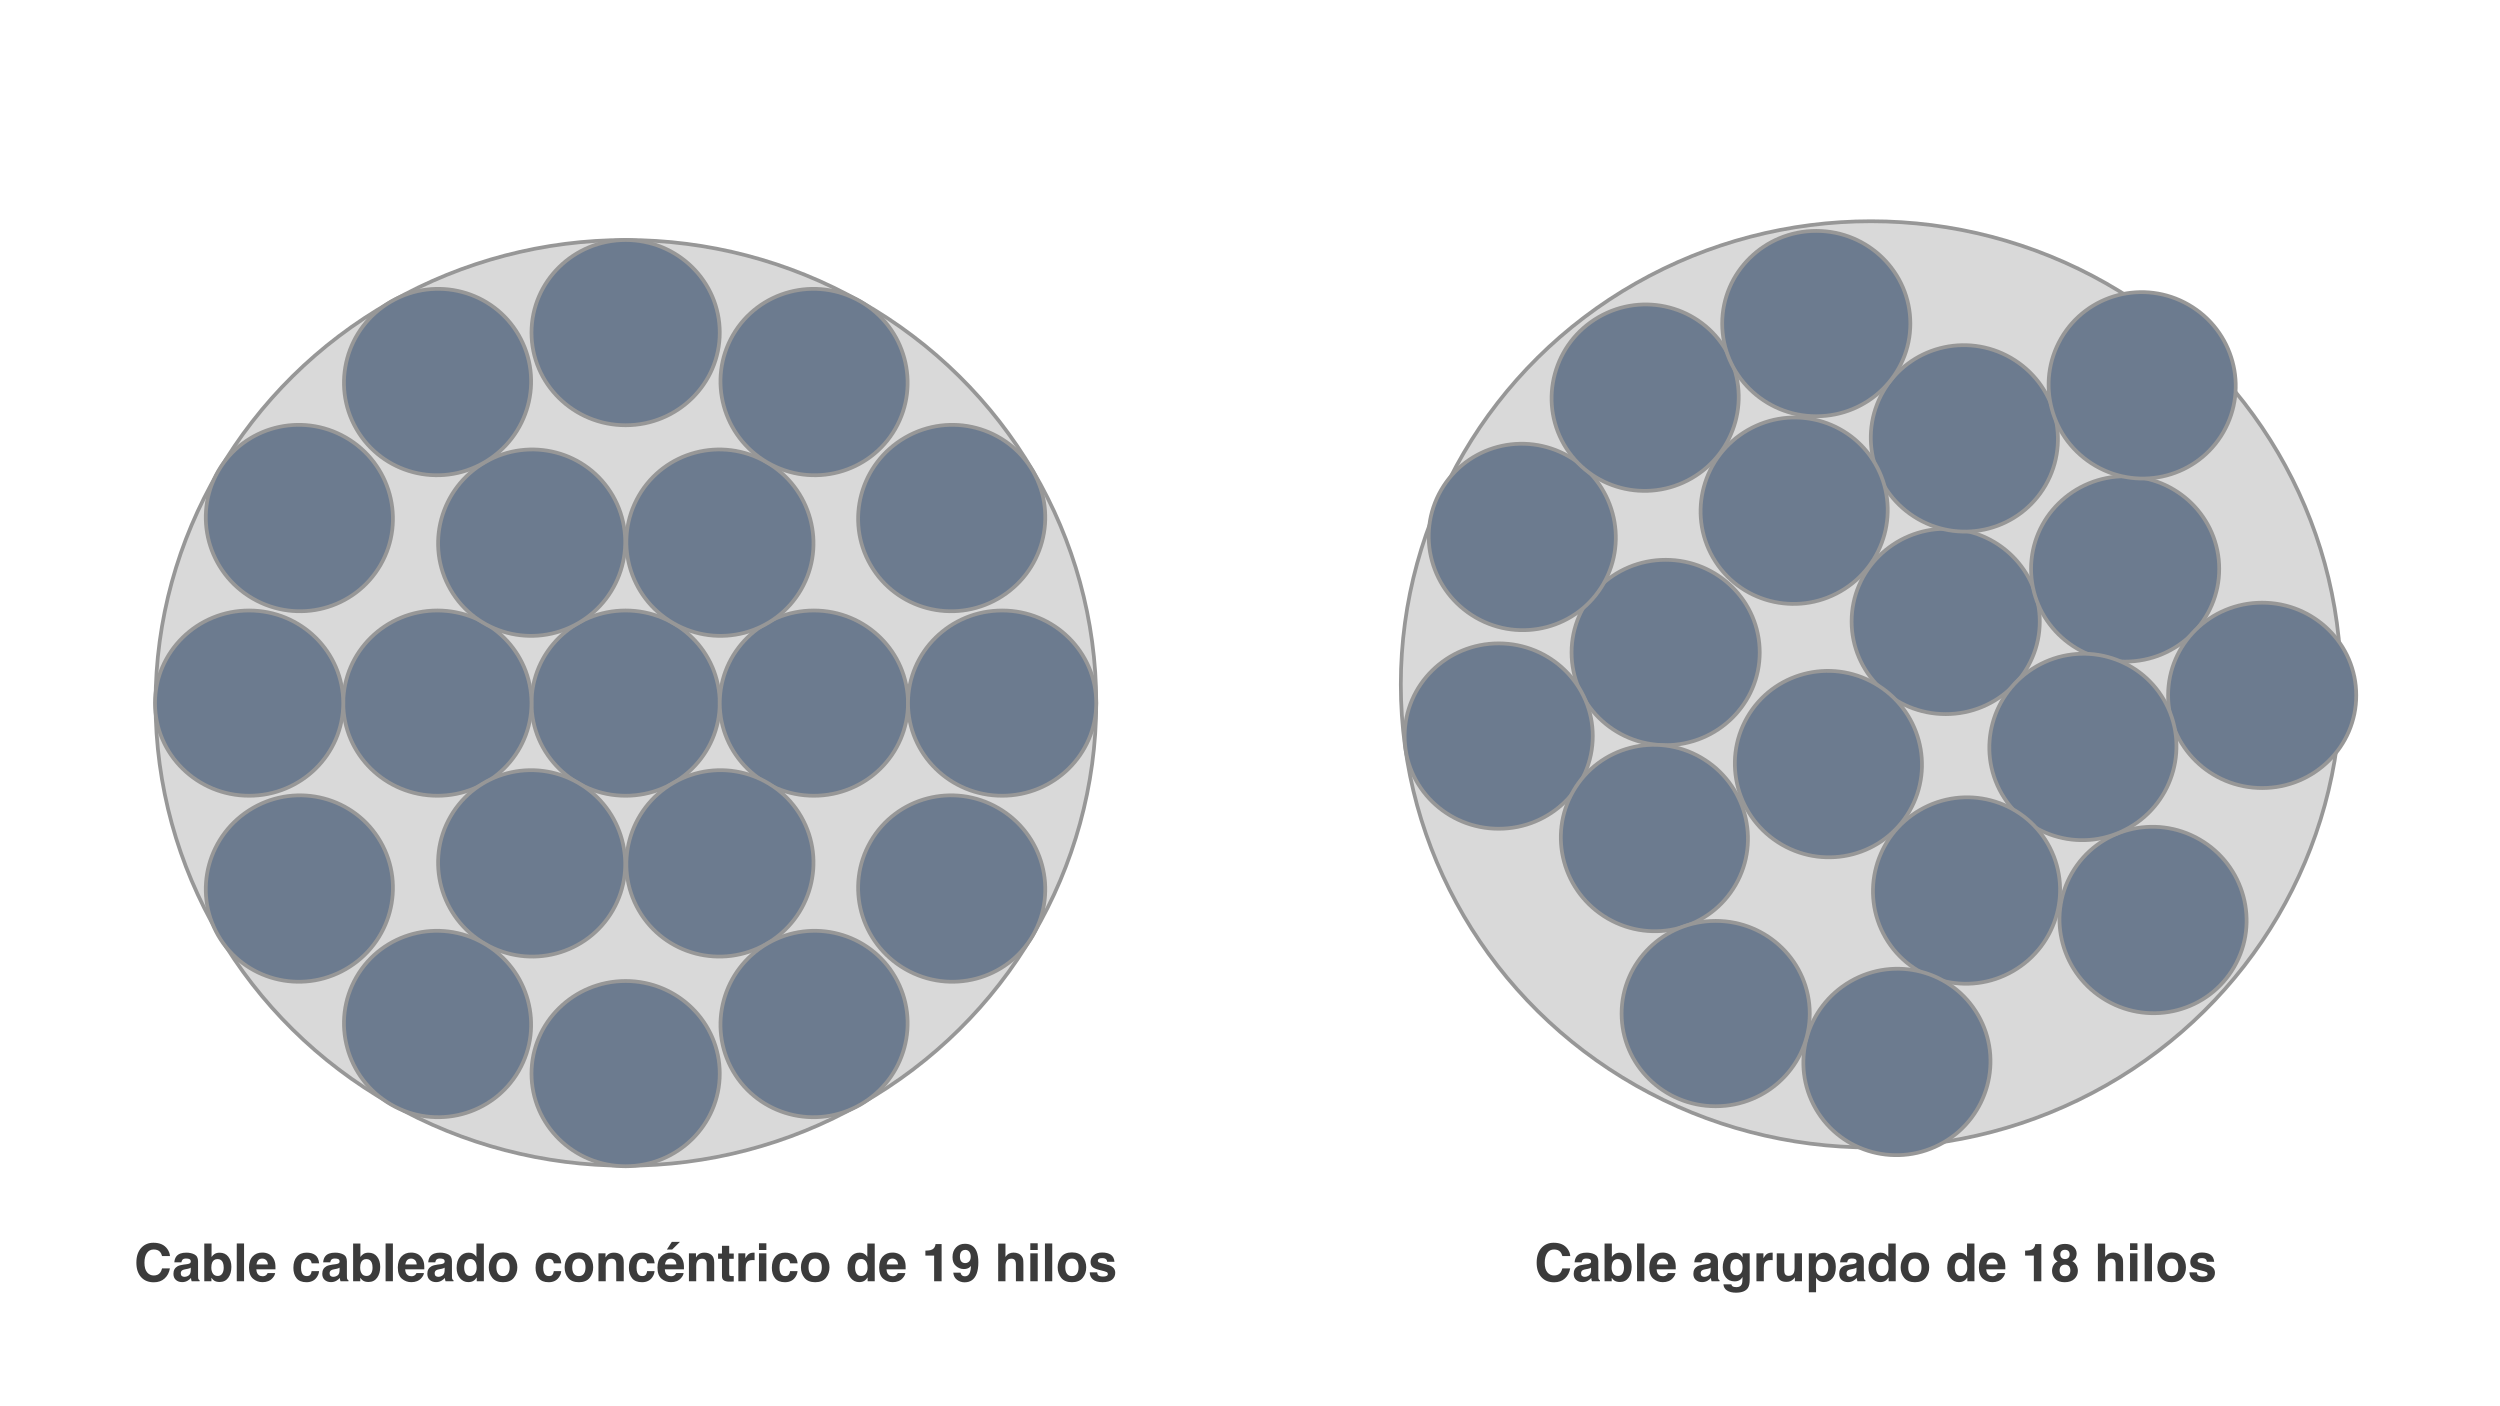 <?xml version="1.0" encoding="UTF-8"?>
<svg width="2000px" height="1125px" viewBox="0 0 2000 1125" version="1.1" xmlns="http://www.w3.org/2000/svg" xmlns:xlink="http://www.w3.org/1999/xlink">
    <!-- Generator: Sketch 61.1 (89650) - https://sketch.com -->
    <title>Concentric-and-bunch-strand-cross-sections_ES</title>
    <desc>Created with Sketch.</desc>
    <g id="Concentric-and-bunch-strand-cross-sections_ES" stroke="none" stroke-width="1" fill="none" fill-rule="evenodd">
        <g id="Group-4" transform="translate(124, 192)" fill-rule="nonzero" stroke="#979797" stroke-width="3">
            <ellipse id="Oval" fill="#D9D9D9" cx="376.718" cy="370.286" rx="376.282" ry="370.286"></ellipse>
            <ellipse id="Oval" fill="#6C7B8F" cx="376.5" cy="370.5" rx="75.3" ry="74.1"></ellipse>
            <ellipse id="Oval-Copy" fill="#6C7B8F" cx="527.1" cy="370.5" rx="75.3" ry="74.1"></ellipse>
            <ellipse id="Oval-Copy-2" fill="#6C7B8F" cx="225.9" cy="370.5" rx="75.3" ry="74.1"></ellipse>
            <ellipse id="Oval-Copy-3" fill="#6C7B8F" cx="75.3" cy="370.5" rx="75.3" ry="74.1"></ellipse>
            <ellipse id="Oval-Copy-4" fill="#6C7B8F" cx="677.7" cy="370.5" rx="75.3" ry="74.1"></ellipse>
            <ellipse id="Oval-Copy-3" fill="#6C7B8F" transform="translate(115.484, 222.438) rotate(-330) translate(-115.484, -222.438) " cx="115.484" cy="222.438" rx="75.002" ry="74.402"></ellipse>
            <ellipse id="Oval-Copy-4" fill="#6C7B8F" transform="translate(637.361, 518.838) rotate(-330) translate(-637.361, -518.838) " cx="637.361" cy="518.838" rx="75.002" ry="74.402"></ellipse>
            <ellipse id="Oval-Copy-3" fill="#6C7B8F" transform="translate(115.484, 518.838) rotate(-30) translate(-115.484, -518.838) " cx="115.484" cy="518.838" rx="75.002" ry="74.402"></ellipse>
            <ellipse id="Oval-Copy-4" fill="#6C7B8F" transform="translate(637.361, 222.438) rotate(-30) translate(-637.361, -222.438) " cx="637.361" cy="222.438" rx="75.002" ry="74.402"></ellipse>
            <ellipse id="Oval-Copy" fill="#6C7B8F" transform="translate(451.94, 242.141) rotate(-60) translate(-451.94, -242.141) " cx="451.94" cy="242.141" rx="74.402" ry="75.002"></ellipse>
            <ellipse id="Oval-Copy-2" fill="#6C7B8F" transform="translate(301.34, 498.707) rotate(-60) translate(-301.34, -498.707) " cx="301.34" cy="498.707" rx="74.402" ry="75.002"></ellipse>
            <ellipse id="Oval-Copy-3" fill="#6C7B8F" transform="translate(226.04, 627.204) rotate(-60) translate(-226.04, -627.204) " cx="226.04" cy="627.204" rx="74.402" ry="75.002"></ellipse>
            <ellipse id="Oval-Copy-4" fill="#6C7B8F" transform="translate(527.24, 113.644) rotate(-60) translate(-527.24, -113.644) " cx="527.24" cy="113.644" rx="74.402" ry="75.002"></ellipse>
            <ellipse id="Oval-Copy" fill="#6C7B8F" transform="translate(451.94, 498.707) rotate(-300) translate(-451.94, -498.707) " cx="451.94" cy="498.707" rx="74.402" ry="75.002"></ellipse>
            <ellipse id="Oval-Copy-2" fill="#6C7B8F" transform="translate(301.34, 242.141) rotate(-300) translate(-301.34, -242.141) " cx="301.34" cy="242.141" rx="74.402" ry="75.002"></ellipse>
            <ellipse id="Oval-Copy-3" fill="#6C7B8F" transform="translate(226.04, 113.644) rotate(-300) translate(-226.04, -113.644) " cx="226.04" cy="113.644" rx="74.402" ry="75.002"></ellipse>
            <ellipse id="Oval-Copy-4" fill="#6C7B8F" transform="translate(527.24, 627.204) rotate(-300) translate(-527.24, -627.204) " cx="527.24" cy="627.204" rx="74.402" ry="75.002"></ellipse>
            <ellipse id="Oval-Copy-3" fill="#6C7B8F" transform="translate(376.5, 74.1) rotate(-270) translate(-376.5, -74.1) " cx="376.5" cy="74.1" rx="74.1" ry="75.3"></ellipse>
            <ellipse id="Oval-Copy-4" fill="#6C7B8F" transform="translate(376.5, 666.9) rotate(-270) translate(-376.5, -666.9) " cx="376.5" cy="666.9" rx="74.1" ry="75.3"></ellipse>
        </g>
        <g id="Group-6" transform="translate(1115, 177)" fill-rule="nonzero" stroke="#979797" stroke-width="3">
            <ellipse id="Oval-Copy-5" fill="#D9D9D9" cx="381.737" cy="370.5" rx="376.082" ry="370.5"></ellipse>
            <ellipse id="Oval-Copy-6" fill="#6C7B8F" cx="441.554" cy="320.143" rx="75.26" ry="74.143"></ellipse>
            <ellipse id="Oval-Copy-7" fill="#6C7B8F" cx="585.113" cy="278.143" rx="75.26" ry="74.143"></ellipse>
            <ellipse id="Oval-Copy-8" fill="#6C7B8F" cx="217.514" cy="345" rx="75.26" ry="74.143"></ellipse>
            <ellipse id="Oval-Copy-9" fill="#6C7B8F" cx="83.96" cy="411.857" rx="75.26" ry="74.143"></ellipse>
            <ellipse id="Oval-Copy-10" fill="#6C7B8F" cx="694.74" cy="379.286" rx="75.26" ry="74.143"></ellipse>
            <ellipse id="Oval-Copy-11" fill="#6C7B8F" transform="translate(102.807, 252.567) rotate(-330) translate(-102.807, -252.567) " cx="102.807" cy="252.567" rx="74.982" ry="74.424"></ellipse>
            <ellipse id="Oval-Copy-12" fill="#6C7B8F" transform="translate(607.44, 558.995) rotate(-330) translate(-607.44, -558.995) " cx="607.44" cy="558.995" rx="74.982" ry="74.424"></ellipse>
            <ellipse id="Oval-Copy-14" fill="#6C7B8F" transform="translate(551.321, 420.567) rotate(-30) translate(-551.321, -420.567) " cx="551.321" cy="420.567" rx="74.982" ry="74.424"></ellipse>
            <ellipse id="Oval-Copy-15" fill="#6C7B8F" transform="translate(456.485, 173.71) rotate(-60) translate(-456.485, -173.71) " cx="456.485" cy="173.71" rx="74.424" ry="74.982"></ellipse>
            <ellipse id="Oval-Copy-16" fill="#6C7B8F" transform="translate(347.728, 434.281) rotate(-60) translate(-347.728, -434.281) " cx="347.728" cy="434.281" rx="74.424" ry="74.982"></ellipse>
            <ellipse id="Oval-Copy-17" fill="#6C7B8F" transform="translate(208.519, 493.424) rotate(-60) translate(-208.519, -493.424) " cx="208.519" cy="493.424" rx="74.424" ry="74.982"></ellipse>
            <ellipse id="Oval-Copy-18" fill="#6C7B8F" transform="translate(598.739, 131.281) rotate(-60) translate(-598.739, -131.281) " cx="598.739" cy="131.281" rx="74.424" ry="74.982"></ellipse>
            <ellipse id="Oval-Copy-19" fill="#6C7B8F" transform="translate(458.225, 535.424) rotate(-300) translate(-458.225, -535.424) " cx="458.225" cy="535.424" rx="74.424" ry="74.982"></ellipse>
            <ellipse id="Oval-Copy-20" fill="#6C7B8F" transform="translate(320.321, 231.567) rotate(-300) translate(-320.321, -231.567) " cx="320.321" cy="231.567" rx="74.424" ry="74.982"></ellipse>
            <ellipse id="Oval-Copy-21" fill="#6C7B8F" transform="translate(201.123, 141.138) rotate(-300) translate(-201.123, -141.138) " cx="201.123" cy="141.138" rx="74.424" ry="74.982"></ellipse>
            <ellipse id="Oval-Copy-22" fill="#6C7B8F" transform="translate(402.541, 672.567) rotate(-300) translate(-402.541, -672.567) " cx="402.541" cy="672.567" rx="74.424" ry="74.982"></ellipse>
            <ellipse id="Oval-Copy-23" fill="#6C7B8F" transform="translate(338.017, 81.857) rotate(-270) translate(-338.017, -81.857) " cx="338.017" cy="81.857" rx="74.143" ry="75.26"></ellipse>
            <ellipse id="Oval-Copy-24" fill="#6C7B8F" transform="translate(257.537, 633.857) rotate(-270) translate(-257.537, -633.857) " cx="257.537" cy="633.857" rx="74.143" ry="75.26"></ellipse>
        </g>
        <path d="M123.084,1025.841 C126.598,1025.841 129.479,1024.809 131.729,1022.744 C133.978,1020.68 135.375,1018 135.922,1014.705 L135.922,1014.705 L129.667,1014.705 C129.244,1016.264 128.71,1017.433 128.068,1018.212 C126.906,1019.661 125.217,1020.386 123.002,1020.386 C120.842,1020.386 119.062,1019.542 117.66,1017.853 C116.259,1016.165 115.558,1013.625 115.558,1010.234 C115.558,1006.844 116.221,1004.222 117.547,1002.37 C118.874,1000.517 120.685,999.591 122.982,999.591 C125.238,999.591 126.94,1000.247 128.088,1001.56 C128.731,1002.298 129.257,1003.392 129.667,1004.841 L129.667,1004.841 L135.984,1004.841 C135.888,1002.954 135.191,1001.074 133.892,999.201 C131.541,995.865 127.822,994.197 122.736,994.197 C118.935,994.197 115.804,995.441 113.343,997.93 C110.513,1000.787 109.098,1004.854 109.098,1010.132 C109.098,1015.013 110.342,1018.854 112.831,1021.657 C115.319,1024.446 118.737,1025.841 123.084,1025.841 Z M145.746,1025.697 C147.332,1025.697 148.753,1025.335 150.011,1024.61 C151.064,1023.995 151.994,1023.25 152.8,1022.375 C152.841,1022.881 152.896,1023.332 152.964,1023.729 C153.033,1024.125 153.156,1024.549 153.333,1025 L153.333,1025 L159.691,1025 L159.691,1024.139 C159.308,1023.961 159.021,1023.735 158.83,1023.462 C158.638,1023.188 158.522,1022.669 158.481,1021.903 C158.454,1020.892 158.44,1020.03 158.44,1019.319 L158.44,1019.319 L158.44,1009.065 C158.44,1006.372 157.49,1004.54 155.589,1003.569 C153.689,1002.599 151.515,1002.113 149.068,1002.113 C145.308,1002.113 142.656,1003.098 141.111,1005.066 C140.14,1006.324 139.593,1007.931 139.47,1009.886 L139.47,1009.886 L145.11,1009.886 C145.247,1009.024 145.52,1008.341 145.93,1007.835 C146.504,1007.151 147.482,1006.81 148.863,1006.81 C150.093,1006.81 151.026,1006.984 151.662,1007.333 C152.298,1007.681 152.616,1008.313 152.616,1009.229 C152.616,1009.981 152.199,1010.535 151.365,1010.891 C150.9,1011.096 150.127,1011.267 149.047,1011.403 L149.047,1011.403 L147.058,1011.649 C144.802,1011.937 143.093,1012.415 141.931,1013.085 C139.812,1014.315 138.752,1016.305 138.752,1019.053 C138.752,1021.172 139.412,1022.809 140.731,1023.964 C142.051,1025.12 143.722,1025.697 145.746,1025.697 Z M147.468,1021.452 C146.675,1021.452 146.002,1021.23 145.448,1020.786 C144.895,1020.341 144.618,1019.62 144.618,1018.622 C144.618,1017.501 145.069,1016.674 145.971,1016.141 C146.504,1015.826 147.386,1015.56 148.617,1015.341 L148.617,1015.341 L149.929,1015.095 C150.585,1014.972 151.102,1014.838 151.478,1014.695 C151.854,1014.551 152.226,1014.363 152.595,1014.131 L152.595,1014.131 L152.595,1016.305 C152.554,1018.26 152.004,1019.606 150.944,1020.345 C149.885,1021.083 148.726,1021.452 147.468,1021.452 Z M175.769,1025.595 C178.708,1025.595 180.999,1024.453 182.639,1022.17 C184.28,1019.887 185.1,1017.009 185.1,1013.536 C185.1,1010.187 184.27,1007.452 182.608,1005.333 C180.947,1003.214 178.647,1002.154 175.708,1002.154 C174.081,1002.154 172.741,1002.496 171.688,1003.18 C170.799,1003.727 169.986,1004.52 169.248,1005.559 L169.248,1005.559 L169.248,994.812 L163.423,994.812 L163.423,1025 L169.145,1025 L169.145,1022.19 C169.924,1023.284 170.649,1024.05 171.319,1024.487 C172.44,1025.226 173.923,1025.595 175.769,1025.595 Z M174.21,1020.775 C172.474,1020.775 171.182,1020.146 170.334,1018.889 C169.487,1017.631 169.063,1016.045 169.063,1014.131 C169.063,1012.504 169.268,1011.178 169.678,1010.152 C170.471,1008.225 171.927,1007.261 174.046,1007.261 C176.138,1007.261 177.574,1008.245 178.353,1010.214 C178.763,1011.253 178.968,1012.565 178.968,1014.151 C178.968,1016.134 178.551,1017.733 177.717,1018.95 C176.883,1020.167 175.714,1020.775 174.21,1020.775 Z M195.251,1025 L195.251,994.771 L189.407,994.771 L189.407,1025 L195.251,1025 Z M209.976,1025.738 C213.421,1025.738 216.101,1024.651 218.015,1022.478 C219.246,1021.11 219.936,1019.764 220.086,1018.438 L220.086,1018.438 L214.119,1018.438 C213.804,1019.094 213.442,1019.606 213.032,1019.976 C212.28,1020.659 211.302,1021.001 210.099,1021.001 C208.964,1021.001 207.994,1020.721 207.187,1020.16 C205.861,1019.258 205.157,1017.686 205.075,1015.443 L205.075,1015.443 L220.374,1015.443 C220.401,1013.516 220.339,1012.039 220.189,1011.014 C219.929,1009.264 219.362,1007.726 218.487,1006.399 C217.516,1004.896 216.286,1003.795 214.795,1003.098 C213.305,1002.4 211.63,1002.052 209.771,1002.052 C206.64,1002.052 204.094,1003.084 202.132,1005.148 C200.17,1007.213 199.189,1010.18 199.189,1014.049 C199.189,1018.178 200.276,1021.158 202.45,1022.99 C204.624,1024.822 207.132,1025.738 209.976,1025.738 Z M214.303,1011.588 L205.218,1011.588 C205.41,1010.139 205.878,1008.99 206.623,1008.143 C207.368,1007.295 208.417,1006.871 209.771,1006.871 C211.015,1006.871 212.058,1007.271 212.898,1008.071 C213.739,1008.871 214.208,1010.043 214.303,1011.588 L214.303,1011.588 Z M245.188,1025.779 C248.784,1025.779 251.498,1024.501 253.33,1021.944 C254.478,1020.358 255.121,1018.677 255.257,1016.899 L255.257,1016.899 L249.29,1016.899 C249.167,1018.075 248.818,1019.032 248.244,1019.771 C247.669,1020.509 246.699,1020.878 245.332,1020.878 C243.404,1020.878 242.091,1019.948 241.394,1018.089 C241.011,1017.091 240.82,1015.771 240.82,1014.131 C240.82,1012.408 241.011,1011.027 241.394,1009.988 C242.119,1008.033 243.465,1007.056 245.434,1007.056 C246.815,1007.056 247.833,1007.507 248.49,1008.409 C248.941,1009.079 249.221,1009.831 249.331,1010.665 L249.331,1010.665 L255.319,1010.665 C254.991,1007.479 253.935,1005.258 252.15,1004 C250.366,1002.742 248.073,1002.113 245.27,1002.113 C241.975,1002.113 239.391,1003.18 237.518,1005.312 C235.645,1007.445 234.708,1010.433 234.708,1014.274 C234.708,1017.679 235.556,1020.447 237.251,1022.58 C238.947,1024.713 241.592,1025.779 245.188,1025.779 Z M264.814,1025.697 C266.4,1025.697 267.822,1025.335 269.08,1024.61 C270.132,1023.995 271.062,1023.25 271.869,1022.375 C271.91,1022.881 271.964,1023.332 272.033,1023.729 C272.101,1024.125 272.224,1024.549 272.402,1025 L272.402,1025 L278.759,1025 L278.759,1024.139 C278.376,1023.961 278.089,1023.735 277.898,1023.462 C277.707,1023.188 277.59,1022.669 277.549,1021.903 C277.522,1020.892 277.508,1020.03 277.508,1019.319 L277.508,1009.065 C277.508,1006.372 276.558,1004.54 274.658,1003.569 C272.757,1002.599 270.583,1002.113 268.136,1002.113 C264.376,1002.113 261.724,1003.098 260.179,1005.066 C259.208,1006.324 258.662,1007.931 258.539,1009.886 L258.539,1009.886 L264.178,1009.886 C264.315,1009.024 264.588,1008.341 264.999,1007.835 C265.573,1007.151 266.55,1006.81 267.931,1006.81 C269.162,1006.81 270.095,1006.984 270.73,1007.333 C271.366,1007.681 271.684,1008.313 271.684,1009.229 C271.684,1009.981 271.267,1010.535 270.433,1010.891 C269.968,1011.096 269.196,1011.267 268.116,1011.403 L268.116,1011.403 L266.126,1011.649 C263.871,1011.937 262.162,1012.415 261,1013.085 C258.88,1014.315 257.821,1016.305 257.821,1019.053 C257.821,1021.172 258.48,1022.809 259.8,1023.964 C261.119,1025.12 262.791,1025.697 264.814,1025.697 Z M266.537,1021.452 C265.744,1021.452 265.07,1021.23 264.517,1020.786 C263.963,1020.341 263.686,1019.62 263.686,1018.622 C263.686,1017.501 264.137,1016.674 265.04,1016.141 C265.573,1015.826 266.455,1015.56 267.685,1015.341 L267.685,1015.341 L268.998,1015.095 C269.654,1014.972 270.17,1014.838 270.546,1014.695 C270.922,1014.551 271.294,1014.363 271.664,1014.131 L271.664,1014.131 L271.664,1016.305 C271.623,1018.26 271.072,1019.606 270.013,1020.345 C268.953,1021.083 267.794,1021.452 266.537,1021.452 Z M294.837,1025.595 C297.777,1025.595 300.067,1024.453 301.708,1022.17 C303.348,1019.887 304.168,1017.009 304.168,1013.536 C304.168,1010.187 303.338,1007.452 301.677,1005.333 C300.016,1003.214 297.715,1002.154 294.776,1002.154 C293.149,1002.154 291.809,1002.496 290.756,1003.18 C289.868,1003.727 289.054,1004.52 288.316,1005.559 L288.316,1005.559 L288.316,994.812 L282.492,994.812 L282.492,1025 L288.213,1025 L288.213,1022.19 C288.993,1023.284 289.717,1024.05 290.387,1024.487 C291.508,1025.226 292.992,1025.595 294.837,1025.595 Z M293.279,1020.775 C291.542,1020.775 290.25,1020.146 289.403,1018.889 C288.555,1017.631 288.131,1016.045 288.131,1014.131 C288.131,1012.504 288.336,1011.178 288.747,1010.152 C289.54,1008.225 290.996,1007.261 293.115,1007.261 C295.207,1007.261 296.642,1008.245 297.421,1010.214 C297.832,1011.253 298.037,1012.565 298.037,1014.151 C298.037,1016.134 297.62,1017.733 296.786,1018.95 C295.952,1020.167 294.783,1020.775 293.279,1020.775 Z M314.32,1025 L314.32,994.771 L308.475,994.771 L308.475,1025 L314.32,1025 Z M329.044,1025.738 C332.49,1025.738 335.169,1024.651 337.083,1022.478 C338.314,1021.11 339.004,1019.764 339.155,1018.438 L339.155,1018.438 L333.187,1018.438 C332.873,1019.094 332.51,1019.606 332.1,1019.976 C331.348,1020.659 330.371,1021.001 329.167,1021.001 C328.033,1021.001 327.062,1020.721 326.255,1020.16 C324.929,1019.258 324.225,1017.686 324.143,1015.443 L324.143,1015.443 L339.442,1015.443 C339.469,1013.516 339.408,1012.039 339.257,1011.014 C338.998,1009.264 338.43,1007.726 337.555,1006.399 C336.584,1004.896 335.354,1003.795 333.864,1003.098 C332.374,1002.4 330.699,1002.052 328.839,1002.052 C325.708,1002.052 323.162,1003.084 321.2,1005.148 C319.238,1007.213 318.257,1010.18 318.257,1014.049 C318.257,1018.178 319.344,1021.158 321.518,1022.99 C323.692,1024.822 326.201,1025.738 329.044,1025.738 Z M333.372,1011.588 L324.287,1011.588 C324.478,1010.139 324.946,1008.99 325.691,1008.143 C326.437,1007.295 327.486,1006.871 328.839,1006.871 C330.083,1006.871 331.126,1007.271 331.967,1008.071 C332.808,1008.871 333.276,1010.043 333.372,1011.588 L333.372,1011.588 Z M348.855,1025.697 C350.441,1025.697 351.863,1025.335 353.121,1024.61 C354.173,1023.995 355.103,1023.25 355.91,1022.375 C355.951,1022.881 356.005,1023.332 356.074,1023.729 C356.142,1024.125 356.265,1024.549 356.443,1025 L356.443,1025 L362.8,1025 L362.8,1024.139 C362.417,1023.961 362.13,1023.735 361.939,1023.462 C361.748,1023.188 361.631,1022.669 361.59,1021.903 C361.563,1020.892 361.549,1020.03 361.549,1019.319 L361.549,1009.065 C361.549,1006.372 360.599,1004.54 358.699,1003.569 C356.798,1002.599 354.625,1002.113 352.177,1002.113 C348.417,1002.113 345.765,1003.098 344.22,1005.066 C343.25,1006.324 342.703,1007.931 342.58,1009.886 L342.58,1009.886 L348.219,1009.886 C348.356,1009.024 348.629,1008.341 349.04,1007.835 C349.614,1007.151 350.591,1006.81 351.972,1006.81 C353.203,1006.81 354.136,1006.984 354.771,1007.333 C355.407,1007.681 355.725,1008.313 355.725,1009.229 C355.725,1009.981 355.308,1010.535 354.474,1010.891 C354.009,1011.096 353.237,1011.267 352.157,1011.403 L352.157,1011.403 L350.167,1011.649 C347.912,1011.937 346.203,1012.415 345.041,1013.085 C342.921,1014.315 341.862,1016.305 341.862,1019.053 C341.862,1021.172 342.521,1022.809 343.841,1023.964 C345.16,1025.12 346.832,1025.697 348.855,1025.697 Z M350.578,1021.452 C349.785,1021.452 349.111,1021.23 348.558,1020.786 C348.004,1020.341 347.727,1019.62 347.727,1018.622 C347.727,1017.501 348.178,1016.674 349.081,1016.141 C349.614,1015.826 350.496,1015.56 351.726,1015.341 L351.726,1015.341 L353.039,1015.095 C353.695,1014.972 354.211,1014.838 354.587,1014.695 C354.963,1014.551 355.335,1014.363 355.705,1014.131 L355.705,1014.131 L355.705,1016.305 C355.664,1018.26 355.113,1019.606 354.054,1020.345 C352.994,1021.083 351.835,1021.452 350.578,1021.452 Z M374.572,1025.697 C376.158,1025.697 377.484,1025.396 378.55,1024.795 C379.617,1024.193 380.567,1023.229 381.401,1021.903 L381.401,1021.903 L381.401,1025 L387.082,1025 L387.082,994.812 L381.155,994.812 L381.155,1005.477 C380.499,1004.424 379.644,1003.6 378.591,1003.005 C377.539,1002.411 376.335,1002.113 374.982,1002.113 C372.042,1002.113 369.694,1003.207 367.938,1005.395 C366.181,1007.582 365.302,1010.583 365.302,1014.397 C365.302,1017.706 366.194,1020.417 367.979,1022.529 C369.763,1024.641 371.96,1025.697 374.572,1025.697 Z M376.253,1020.775 C374.599,1020.775 373.365,1020.157 372.552,1018.919 C371.738,1017.682 371.332,1016.031 371.332,1013.967 C371.332,1012.053 371.731,1010.45 372.531,1009.158 C373.331,1007.866 374.585,1007.22 376.294,1007.22 C377.416,1007.22 378.4,1007.575 379.248,1008.286 C380.628,1009.462 381.319,1011.417 381.319,1014.151 C381.319,1016.106 380.888,1017.699 380.027,1018.93 C379.166,1020.16 377.908,1020.775 376.253,1020.775 Z M402.442,1025.779 C406.284,1025.779 409.148,1024.614 411.035,1022.283 C412.921,1019.952 413.865,1017.146 413.865,1013.864 C413.865,1010.638 412.921,1007.842 411.035,1005.477 C409.148,1003.111 406.284,1001.929 402.442,1001.929 C398.6,1001.929 395.736,1003.111 393.849,1005.477 C391.962,1007.842 391.019,1010.638 391.019,1013.864 C391.019,1017.146 391.962,1019.952 393.849,1022.283 C395.736,1024.614 398.6,1025.779 402.442,1025.779 Z M402.421,1020.878 C400.712,1020.878 399.396,1020.27 398.474,1019.053 C397.551,1017.836 397.089,1016.106 397.089,1013.864 C397.089,1011.622 397.551,1009.896 398.474,1008.686 C399.396,1007.476 400.712,1006.871 402.421,1006.871 C404.13,1006.871 405.443,1007.476 406.359,1008.686 C407.275,1009.896 407.733,1011.622 407.733,1013.864 C407.733,1016.106 407.275,1017.836 406.359,1019.053 C405.443,1020.27 404.13,1020.878 402.421,1020.878 Z M438.925,1025.779 C442.521,1025.779 445.235,1024.501 447.067,1021.944 C448.215,1020.358 448.858,1018.677 448.995,1016.899 L448.995,1016.899 L443.027,1016.899 C442.904,1018.075 442.555,1019.032 441.981,1019.771 C441.407,1020.509 440.436,1020.878 439.069,1020.878 C437.141,1020.878 435.829,1019.948 435.131,1018.089 C434.749,1017.091 434.557,1015.771 434.557,1014.131 C434.557,1012.408 434.749,1011.027 435.131,1009.988 C435.856,1008.033 437.203,1007.056 439.171,1007.056 C440.552,1007.056 441.571,1007.507 442.227,1008.409 C442.678,1009.079 442.958,1009.831 443.068,1010.665 L443.068,1010.665 L449.056,1010.665 C448.728,1007.479 447.672,1005.258 445.888,1004 C444.104,1002.742 441.81,1002.113 439.007,1002.113 C435.712,1002.113 433.128,1003.18 431.255,1005.312 C429.382,1007.445 428.446,1010.433 428.446,1014.274 C428.446,1017.679 429.293,1020.447 430.989,1022.58 C432.684,1024.713 435.33,1025.779 438.925,1025.779 Z M463.125,1025.779 C466.966,1025.779 469.831,1024.614 471.717,1022.283 C473.604,1019.952 474.547,1017.146 474.547,1013.864 C474.547,1010.638 473.604,1007.842 471.717,1005.477 C469.831,1003.111 466.966,1001.929 463.125,1001.929 C459.283,1001.929 456.418,1003.111 454.532,1005.477 C452.645,1007.842 451.702,1010.638 451.702,1013.864 C451.702,1017.146 452.645,1019.952 454.532,1022.283 C456.418,1024.614 459.283,1025.779 463.125,1025.779 Z M463.104,1020.878 C461.395,1020.878 460.079,1020.27 459.156,1019.053 C458.233,1017.836 457.772,1016.106 457.772,1013.864 C457.772,1011.622 458.233,1009.896 459.156,1008.686 C460.079,1007.476 461.395,1006.871 463.104,1006.871 C464.813,1006.871 466.125,1007.476 467.042,1008.686 C467.958,1009.896 468.416,1011.622 468.416,1013.864 C468.416,1016.106 467.958,1017.836 467.042,1019.053 C466.125,1020.27 464.813,1020.878 463.104,1020.878 Z M484.596,1025 L484.596,1012.9 C484.596,1011.52 484.788,1010.385 485.17,1009.496 C485.909,1007.814 487.269,1006.974 489.251,1006.974 C490.865,1006.974 491.958,1007.548 492.533,1008.696 C492.847,1009.325 493.004,1010.228 493.004,1011.403 L493.004,1011.403 L493.004,1025 L498.993,1025 L498.993,1009.947 C498.993,1007.145 498.258,1005.138 496.788,1003.928 C495.318,1002.718 493.428,1002.113 491.118,1002.113 C489.272,1002.113 487.748,1002.564 486.544,1003.467 C485.875,1003.973 485.164,1004.8 484.412,1005.948 L484.412,1005.948 L484.412,1002.688 L478.772,1002.688 L478.772,1025 L484.596,1025 Z M513.594,1025.779 C517.19,1025.779 519.904,1024.501 521.736,1021.944 C522.884,1020.358 523.527,1018.677 523.664,1016.899 L523.664,1016.899 L517.696,1016.899 C517.573,1018.075 517.224,1019.032 516.65,1019.771 C516.076,1020.509 515.105,1020.878 513.738,1020.878 C511.81,1020.878 510.498,1019.948 509.8,1018.089 C509.417,1017.091 509.226,1015.771 509.226,1014.131 C509.226,1012.408 509.417,1011.027 509.8,1009.988 C510.525,1008.033 511.872,1007.056 513.84,1007.056 C515.221,1007.056 516.24,1007.507 516.896,1008.409 C517.347,1009.079 517.627,1009.831 517.737,1010.665 L517.737,1010.665 L523.725,1010.665 C523.397,1007.479 522.341,1005.258 520.557,1004 C518.772,1002.742 516.479,1002.113 513.676,1002.113 C510.381,1002.113 507.797,1003.18 505.924,1005.312 C504.051,1007.445 503.115,1010.433 503.115,1014.274 C503.115,1017.679 503.962,1020.447 505.658,1022.58 C507.353,1024.713 509.999,1025.779 513.594,1025.779 Z M537.732,999.632 L543.966,993.5 L537.445,993.5 L533.507,999.632 L537.732,999.632 Z M536.768,1025.738 C540.213,1025.738 542.893,1024.651 544.807,1022.478 C546.038,1021.11 546.728,1019.764 546.878,1018.438 L546.878,1018.438 L540.911,1018.438 C540.596,1019.094 540.234,1019.606 539.824,1019.976 C539.072,1020.659 538.094,1021.001 536.891,1021.001 C535.756,1021.001 534.786,1020.721 533.979,1020.16 C532.653,1019.258 531.949,1017.686 531.867,1015.443 L531.867,1015.443 L547.166,1015.443 C547.193,1013.516 547.131,1012.039 546.981,1011.014 C546.721,1009.264 546.154,1007.726 545.279,1006.399 C544.308,1004.896 543.078,1003.795 541.587,1003.098 C540.097,1002.4 538.422,1002.052 536.563,1002.052 C533.432,1002.052 530.886,1003.084 528.924,1005.148 C526.962,1007.213 525.981,1010.18 525.981,1014.049 C525.981,1018.178 527.068,1021.158 529.242,1022.99 C531.416,1024.822 533.924,1025.738 536.768,1025.738 Z M541.095,1011.588 L532.01,1011.588 C532.202,1010.139 532.67,1008.99 533.415,1008.143 C534.16,1007.295 535.209,1006.871 536.563,1006.871 C537.807,1006.871 538.85,1007.271 539.69,1008.071 C540.531,1008.871 541,1010.043 541.095,1011.588 L541.095,1011.588 Z M556.968,1025 L556.968,1012.9 C556.968,1011.52 557.16,1010.385 557.542,1009.496 C558.281,1007.814 559.641,1006.974 561.624,1006.974 C563.237,1006.974 564.331,1007.548 564.905,1008.696 C565.219,1009.325 565.376,1010.228 565.376,1011.403 L565.376,1011.403 L565.376,1025 L571.365,1025 L571.365,1009.947 C571.365,1007.145 570.63,1005.138 569.16,1003.928 C567.69,1002.718 565.8,1002.113 563.49,1002.113 C561.644,1002.113 560.12,1002.564 558.917,1003.467 C558.247,1003.973 557.536,1004.8 556.784,1005.948 L556.784,1005.948 L556.784,1002.688 L551.144,1002.688 L551.144,1025 L556.968,1025 Z M578.563,1023.872 C579.575,1024.925 581.461,1025.403 584.223,1025.308 L584.223,1025.308 L586.992,1025.205 L586.992,1020.837 C586.8,1020.851 586.605,1020.861 586.407,1020.868 C586.209,1020.875 586.021,1020.878 585.843,1020.878 C584.654,1020.878 583.943,1020.765 583.71,1020.54 C583.478,1020.314 583.362,1019.743 583.362,1018.827 L583.362,1018.827 L583.362,1007.015 L586.992,1007.015 L586.992,1002.852 L583.362,1002.852 L583.362,996.617 L577.579,996.617 L577.579,1002.852 L574.461,1002.852 L574.461,1007.015 L577.579,1007.015 L577.579,1020.775 C577.579,1022.17 577.907,1023.202 578.563,1023.872 Z M596.569,1025 L596.569,1014.315 C596.569,1012.524 596.794,1011.198 597.246,1010.337 C598.052,1008.806 599.631,1008.04 601.983,1008.04 C602.161,1008.04 602.393,1008.047 602.68,1008.061 C602.967,1008.074 603.295,1008.102 603.665,1008.143 L603.665,1008.143 L603.665,1002.154 C603.405,1002.141 603.237,1002.13 603.162,1002.124 C603.087,1002.117 602.995,1002.113 602.885,1002.113 C601.135,1002.113 599.713,1002.571 598.62,1003.487 C597.95,1004.034 597.164,1005.053 596.261,1006.543 L596.261,1006.543 L596.261,1002.646 L590.683,1002.646 L590.683,1025 L596.569,1025 Z M613.098,999.98 L613.098,994.587 L607.171,994.587 L607.171,999.98 L613.098,999.98 Z M613.098,1025 L613.098,1002.646 L607.171,1002.646 L607.171,1025 L613.098,1025 Z M627.966,1025.779 C631.562,1025.779 634.276,1024.501 636.108,1021.944 C637.256,1020.358 637.899,1018.677 638.036,1016.899 L638.036,1016.899 L632.068,1016.899 C631.945,1018.075 631.596,1019.032 631.022,1019.771 C630.448,1020.509 629.477,1020.878 628.11,1020.878 C626.182,1020.878 624.87,1019.948 624.172,1018.089 C623.79,1017.091 623.598,1015.771 623.598,1014.131 C623.598,1012.408 623.79,1011.027 624.172,1009.988 C624.897,1008.033 626.244,1007.056 628.212,1007.056 C629.593,1007.056 630.612,1007.507 631.268,1008.409 C631.719,1009.079 632,1009.831 632.109,1010.665 L632.109,1010.665 L638.097,1010.665 C637.769,1007.479 636.713,1005.258 634.929,1004 C633.145,1002.742 630.851,1002.113 628.048,1002.113 C624.753,1002.113 622.169,1003.18 620.296,1005.312 C618.423,1007.445 617.487,1010.433 617.487,1014.274 C617.487,1017.679 618.334,1020.447 620.03,1022.58 C621.725,1024.713 624.371,1025.779 627.966,1025.779 Z M652.166,1025.779 C656.007,1025.779 658.872,1024.614 660.758,1022.283 C662.645,1019.952 663.588,1017.146 663.588,1013.864 C663.588,1010.638 662.645,1007.842 660.758,1005.477 C658.872,1003.111 656.007,1001.929 652.166,1001.929 C648.324,1001.929 645.459,1003.111 643.573,1005.477 C641.686,1007.842 640.743,1010.638 640.743,1013.864 C640.743,1017.146 641.686,1019.952 643.573,1022.283 C645.459,1024.614 648.324,1025.779 652.166,1025.779 Z M652.145,1020.878 C650.436,1020.878 649.12,1020.27 648.197,1019.053 C647.274,1017.836 646.813,1016.106 646.813,1013.864 C646.813,1011.622 647.274,1009.896 648.197,1008.686 C649.12,1007.476 650.436,1006.871 652.145,1006.871 C653.854,1006.871 655.167,1007.476 656.083,1008.686 C656.999,1009.896 657.457,1011.622 657.457,1013.864 C657.457,1016.106 656.999,1017.836 656.083,1019.053 C655.167,1020.27 653.854,1020.878 652.145,1020.878 Z M687.275,1025.697 C688.861,1025.697 690.187,1025.396 691.253,1024.795 C692.32,1024.193 693.27,1023.229 694.104,1021.903 L694.104,1021.903 L694.104,1025 L699.785,1025 L699.785,994.812 L693.858,994.812 L693.858,1005.477 C693.202,1004.424 692.347,1003.6 691.294,1003.005 C690.242,1002.411 689.039,1002.113 687.685,1002.113 C684.746,1002.113 682.397,1003.207 680.641,1005.395 C678.884,1007.582 678.005,1010.583 678.005,1014.397 C678.005,1017.706 678.897,1020.417 680.682,1022.529 C682.466,1024.641 684.664,1025.697 687.275,1025.697 Z M688.957,1020.775 C687.302,1020.775 686.068,1020.157 685.255,1018.919 C684.441,1017.682 684.035,1016.031 684.035,1013.967 C684.035,1012.053 684.435,1010.45 685.234,1009.158 C686.034,1007.866 687.289,1007.22 688.998,1007.22 C690.119,1007.22 691.103,1007.575 691.951,1008.286 C693.332,1009.462 694.022,1011.417 694.022,1014.151 C694.022,1016.106 693.591,1017.699 692.73,1018.93 C691.869,1020.16 690.611,1020.775 688.957,1020.775 Z M714.12,1025.738 C717.565,1025.738 720.245,1024.651 722.159,1022.478 C723.389,1021.11 724.08,1019.764 724.23,1018.438 L724.23,1018.438 L718.262,1018.438 C717.948,1019.094 717.585,1019.606 717.175,1019.976 C716.423,1020.659 715.446,1021.001 714.243,1021.001 C713.108,1021.001 712.137,1020.721 711.331,1020.16 C710.004,1019.258 709.3,1017.686 709.218,1015.443 L709.218,1015.443 L724.517,1015.443 C724.544,1013.516 724.483,1012.039 724.333,1011.014 C724.073,1009.264 723.505,1007.726 722.63,1006.399 C721.66,1004.896 720.429,1003.795 718.939,1003.098 C717.449,1002.4 715.774,1002.052 713.915,1002.052 C710.784,1002.052 708.237,1003.084 706.275,1005.148 C704.313,1007.213 703.333,1010.18 703.333,1014.049 C703.333,1018.178 704.419,1021.158 706.593,1022.99 C708.767,1024.822 711.276,1025.738 714.12,1025.738 Z M718.447,1011.588 L709.362,1011.588 C709.553,1010.139 710.021,1008.99 710.767,1008.143 C711.512,1007.295 712.561,1006.871 713.915,1006.871 C715.159,1006.871 716.201,1007.271 717.042,1008.071 C717.883,1008.871 718.351,1010.043 718.447,1011.588 L718.447,1011.588 Z M753.29,1025 L753.29,995.264 L748.429,995.264 C748.429,995.523 748.354,995.92 748.204,996.453 C747.944,997.342 747.561,998.053 747.055,998.586 C746.317,999.365 745.36,999.885 744.184,1000.145 C743.446,1000.309 742.154,1000.432 740.308,1000.514 L740.308,1000.514 L740.308,1004.492 L747.301,1004.492 L747.301,1025 L753.29,1025 Z M771.665,1025.861 C776.34,1025.861 779.553,1023.571 781.303,1018.991 C782.219,1016.585 782.677,1013.584 782.677,1009.988 C782.677,1006.283 782.199,1003.296 781.242,1001.026 C779.56,997.021 776.457,995.018 771.931,995.018 C768.992,995.018 766.603,996.005 764.764,997.981 C762.925,999.957 762.005,1002.537 762.005,1005.723 C762.005,1008.799 762.921,1011.154 764.753,1012.788 C766.585,1014.421 768.684,1015.238 771.049,1015.238 C772.649,1015.238 773.996,1014.91 775.089,1014.254 C775.691,1013.898 776.258,1013.386 776.792,1012.716 C776.682,1014.972 776.416,1016.688 775.992,1017.863 C775.212,1019.996 773.859,1021.062 771.931,1021.062 C770.933,1021.062 770.133,1020.789 769.532,1020.242 C768.93,1019.695 768.561,1018.984 768.424,1018.109 L768.424,1018.109 L762.6,1018.109 C762.86,1020.639 763.878,1022.563 765.656,1023.882 C767.433,1025.202 769.436,1025.861 771.665,1025.861 Z M772.321,1010.48 C770.831,1010.48 769.727,1010.04 769.009,1009.158 C768.291,1008.276 767.932,1006.953 767.932,1005.189 C767.932,1003.098 768.493,1001.614 769.614,1000.739 C770.325,1000.179 771.179,999.898 772.177,999.898 C773.544,999.898 774.621,1000.391 775.407,1001.375 C776.193,1002.359 776.586,1003.692 776.586,1005.374 C776.586,1007.466 775.923,1008.936 774.597,1009.783 C773.886,1010.248 773.127,1010.48 772.321,1010.48 Z M804.375,1025 L804.375,1012.9 C804.375,1010.986 804.774,1009.513 805.574,1008.481 C806.374,1007.449 807.546,1006.933 809.091,1006.933 C810.582,1006.933 811.593,1007.452 812.126,1008.491 C812.537,1009.229 812.742,1010.2 812.742,1011.403 L812.742,1011.403 L812.742,1025 L818.709,1025 L818.709,1011.875 C818.709,1009.879 818.641,1008.44 818.504,1007.558 C818.368,1006.676 817.992,1005.818 817.376,1004.984 C816.652,1004 815.726,1003.269 814.598,1002.79 C813.47,1002.312 812.215,1002.072 810.834,1002.072 C809.604,1002.072 808.432,1002.329 807.317,1002.841 C806.203,1003.354 805.222,1004.26 804.375,1005.559 L804.375,1005.559 L804.375,994.874 L798.55,994.874 L798.55,1025 L804.375,1025 Z M830.173,999.98 L830.173,994.587 L824.247,994.587 L824.247,999.98 L830.173,999.98 Z M830.173,1025 L830.173,1002.646 L824.247,1002.646 L824.247,1025 L830.173,1025 Z M841.801,1025 L841.801,994.771 L835.957,994.771 L835.957,1025 L841.801,1025 Z M857.551,1025.779 C861.393,1025.779 864.257,1024.614 866.144,1022.283 C868.031,1019.952 868.974,1017.146 868.974,1013.864 C868.974,1010.638 868.031,1007.842 866.144,1005.477 C864.257,1003.111 861.393,1001.929 857.551,1001.929 C853.709,1001.929 850.845,1003.111 848.958,1005.477 C847.072,1007.842 846.128,1010.638 846.128,1013.864 C846.128,1017.146 847.072,1019.952 848.958,1022.283 C850.845,1024.614 853.709,1025.779 857.551,1025.779 Z M857.531,1020.878 C855.822,1020.878 854.506,1020.27 853.583,1019.053 C852.66,1017.836 852.199,1016.106 852.199,1013.864 C852.199,1011.622 852.66,1009.896 853.583,1008.686 C854.506,1007.476 855.822,1006.871 857.531,1006.871 C859.24,1006.871 860.552,1007.476 861.468,1008.686 C862.384,1009.896 862.842,1011.622 862.842,1013.864 C862.842,1016.106 862.384,1017.836 861.468,1019.053 C860.552,1020.27 859.24,1020.878 857.531,1020.878 Z M882.079,1025.759 C885.524,1025.759 888.07,1025.058 889.718,1023.657 C891.365,1022.255 892.189,1020.447 892.189,1018.232 C892.189,1016.551 891.615,1015.149 890.466,1014.028 C889.304,1012.921 887.561,1012.094 885.237,1011.547 C881.75,1010.781 879.72,1010.241 879.146,1009.927 C878.572,1009.626 878.285,1009.141 878.285,1008.471 C878.285,1007.938 878.555,1007.473 879.095,1007.076 C879.635,1006.68 880.541,1006.481 881.812,1006.481 C883.357,1006.481 884.451,1006.878 885.093,1007.671 C885.435,1008.108 885.647,1008.703 885.729,1009.455 L885.729,1009.455 L891.574,1009.455 C891.314,1006.721 890.306,1004.796 888.549,1003.682 C886.792,1002.568 884.519,1002.011 881.73,1002.011 C878.791,1002.011 876.511,1002.752 874.891,1004.236 C873.271,1005.719 872.46,1007.493 872.46,1009.558 C872.46,1011.308 872.98,1012.647 874.019,1013.577 C875.058,1014.521 876.842,1015.307 879.372,1015.936 C882.885,1016.77 884.916,1017.357 885.462,1017.699 C886.009,1018.041 886.283,1018.54 886.283,1019.196 C886.283,1019.88 885.944,1020.393 885.268,1020.734 C884.591,1021.076 883.678,1021.247 882.53,1021.247 C880.575,1021.247 879.235,1020.857 878.51,1020.078 C878.1,1019.641 877.833,1018.902 877.71,1017.863 L877.71,1017.863 L871.784,1017.863 C871.784,1020.16 872.621,1022.05 874.296,1023.534 C875.971,1025.017 878.565,1025.759 882.079,1025.759 Z" id="Cablecableadoconcéntricode19hilos" fill="#3B3B3B" fill-rule="nonzero"></path>
        <path d="M1243.312,1025.841 C1246.825,1025.841 1249.707,1024.809 1251.956,1022.744 C1254.205,1020.68 1255.603,1018 1256.149,1014.705 L1256.149,1014.705 L1249.895,1014.705 C1249.471,1016.264 1248.938,1017.433 1248.295,1018.212 C1247.133,1019.661 1245.444,1020.386 1243.229,1020.386 C1241.069,1020.386 1239.289,1019.542 1237.887,1017.853 C1236.486,1016.165 1235.785,1013.625 1235.785,1010.234 C1235.785,1006.844 1236.448,1004.222 1237.774,1002.37 C1239.101,1000.517 1240.912,999.591 1243.209,999.591 C1245.465,999.591 1247.167,1000.247 1248.315,1001.56 C1248.958,1002.298 1249.484,1003.392 1249.895,1004.841 L1249.895,1004.841 L1256.211,1004.841 C1256.115,1002.954 1255.418,1001.074 1254.119,999.201 C1251.768,995.865 1248.049,994.197 1242.963,994.197 C1239.162,994.197 1236.031,995.441 1233.57,997.93 C1230.74,1000.787 1229.325,1004.854 1229.325,1010.132 C1229.325,1015.013 1230.569,1018.854 1233.058,1021.657 C1235.546,1024.446 1238.964,1025.841 1243.312,1025.841 Z M1265.973,1025.697 C1267.559,1025.697 1268.98,1025.335 1270.238,1024.61 C1271.291,1023.995 1272.221,1023.25 1273.027,1022.375 C1273.068,1022.881 1273.123,1023.332 1273.191,1023.729 C1273.26,1024.125 1273.383,1024.549 1273.561,1025 L1273.561,1025 L1279.918,1025 L1279.918,1024.139 C1279.535,1023.961 1279.248,1023.735 1279.057,1023.462 C1278.865,1023.188 1278.749,1022.669 1278.708,1021.903 C1278.681,1020.892 1278.667,1020.03 1278.667,1019.319 L1278.667,1019.319 L1278.667,1009.065 C1278.667,1006.372 1277.717,1004.54 1275.816,1003.569 C1273.916,1002.599 1271.742,1002.113 1269.295,1002.113 C1265.535,1002.113 1262.883,1003.098 1261.338,1005.066 C1260.367,1006.324 1259.82,1007.931 1259.697,1009.886 L1259.697,1009.886 L1265.337,1009.886 C1265.474,1009.024 1265.747,1008.341 1266.157,1007.835 C1266.731,1007.151 1267.709,1006.81 1269.09,1006.81 C1270.32,1006.81 1271.253,1006.984 1271.889,1007.333 C1272.525,1007.681 1272.843,1008.313 1272.843,1009.229 C1272.843,1009.981 1272.426,1010.535 1271.592,1010.891 C1271.127,1011.096 1270.354,1011.267 1269.274,1011.403 L1269.274,1011.403 L1267.285,1011.649 C1265.029,1011.937 1263.32,1012.415 1262.158,1013.085 C1260.039,1014.315 1258.979,1016.305 1258.979,1019.053 C1258.979,1021.172 1259.639,1022.809 1260.958,1023.964 C1262.278,1025.12 1263.949,1025.697 1265.973,1025.697 Z M1267.695,1021.452 C1266.902,1021.452 1266.229,1021.23 1265.675,1020.786 C1265.122,1020.341 1264.845,1019.62 1264.845,1018.622 C1264.845,1017.501 1265.296,1016.674 1266.198,1016.141 C1266.731,1015.826 1267.613,1015.56 1268.844,1015.341 L1268.844,1015.341 L1270.156,1015.095 C1270.812,1014.972 1271.329,1014.838 1271.705,1014.695 C1272.081,1014.551 1272.453,1014.363 1272.822,1014.131 L1272.822,1014.131 L1272.822,1016.305 C1272.781,1018.26 1272.231,1019.606 1271.171,1020.345 C1270.112,1021.083 1268.953,1021.452 1267.695,1021.452 Z M1295.996,1025.595 C1298.936,1025.595 1301.226,1024.453 1302.866,1022.17 C1304.507,1019.887 1305.327,1017.009 1305.327,1013.536 C1305.327,1010.187 1304.497,1007.452 1302.835,1005.333 C1301.174,1003.214 1298.874,1002.154 1295.935,1002.154 C1294.308,1002.154 1292.968,1002.496 1291.915,1003.18 C1291.026,1003.727 1290.213,1004.52 1289.475,1005.559 L1289.475,1005.559 L1289.475,994.812 L1283.65,994.812 L1283.65,1025 L1289.372,1025 L1289.372,1022.19 C1290.151,1023.284 1290.876,1024.05 1291.546,1024.487 C1292.667,1025.226 1294.15,1025.595 1295.996,1025.595 Z M1294.438,1020.775 C1292.701,1020.775 1291.409,1020.146 1290.562,1018.889 C1289.714,1017.631 1289.29,1016.045 1289.29,1014.131 C1289.29,1012.504 1289.495,1011.178 1289.905,1010.152 C1290.698,1008.225 1292.154,1007.261 1294.273,1007.261 C1296.365,1007.261 1297.801,1008.245 1298.58,1010.214 C1298.99,1011.253 1299.195,1012.565 1299.195,1014.151 C1299.195,1016.134 1298.778,1017.733 1297.944,1018.95 C1297.11,1020.167 1295.941,1020.775 1294.438,1020.775 Z M1315.479,1025 L1315.479,994.771 L1309.634,994.771 L1309.634,1025 L1315.479,1025 Z M1330.203,1025.738 C1333.648,1025.738 1336.328,1024.651 1338.242,1022.478 C1339.473,1021.11 1340.163,1019.764 1340.313,1018.438 L1340.313,1018.438 L1334.346,1018.438 C1334.031,1019.094 1333.669,1019.606 1333.259,1019.976 C1332.507,1020.659 1331.529,1021.001 1330.326,1021.001 C1329.191,1021.001 1328.221,1020.721 1327.414,1020.16 C1326.088,1019.258 1325.384,1017.686 1325.302,1015.443 L1325.302,1015.443 L1340.601,1015.443 C1340.628,1013.516 1340.566,1012.039 1340.416,1011.014 C1340.156,1009.264 1339.589,1007.726 1338.714,1006.399 C1337.743,1004.896 1336.513,1003.795 1335.022,1003.098 C1333.532,1002.4 1331.857,1002.052 1329.998,1002.052 C1326.867,1002.052 1324.321,1003.084 1322.359,1005.148 C1320.397,1007.213 1319.416,1010.18 1319.416,1014.049 C1319.416,1018.178 1320.503,1021.158 1322.677,1022.99 C1324.851,1024.822 1327.359,1025.738 1330.203,1025.738 Z M1334.53,1011.588 L1325.445,1011.588 C1325.637,1010.139 1326.105,1008.99 1326.85,1008.143 C1327.595,1007.295 1328.645,1006.871 1329.998,1006.871 C1331.242,1006.871 1332.285,1007.271 1333.125,1008.071 C1333.966,1008.871 1334.435,1010.043 1334.53,1011.588 L1334.53,1011.588 Z M1361.683,1025.697 C1363.269,1025.697 1364.69,1025.335 1365.948,1024.61 C1367.001,1023.995 1367.931,1023.25 1368.737,1022.375 C1368.778,1022.881 1368.833,1023.332 1368.901,1023.729 C1368.97,1024.125 1369.093,1024.549 1369.271,1025 L1369.271,1025 L1375.628,1025 L1375.628,1024.139 C1375.245,1023.961 1374.958,1023.735 1374.767,1023.462 C1374.575,1023.188 1374.459,1022.669 1374.418,1021.903 C1374.391,1020.892 1374.377,1020.03 1374.377,1019.319 L1374.377,1019.319 L1374.377,1009.065 C1374.377,1006.372 1373.427,1004.54 1371.526,1003.569 C1369.626,1002.599 1367.452,1002.113 1365.005,1002.113 C1361.245,1002.113 1358.593,1003.098 1357.048,1005.066 C1356.077,1006.324 1355.53,1007.931 1355.407,1009.886 L1355.407,1009.886 L1361.047,1009.886 C1361.184,1009.024 1361.457,1008.341 1361.867,1007.835 C1362.441,1007.151 1363.419,1006.81 1364.8,1006.81 C1366.03,1006.81 1366.963,1006.984 1367.599,1007.333 C1368.235,1007.681 1368.553,1008.313 1368.553,1009.229 C1368.553,1009.981 1368.136,1010.535 1367.302,1010.891 C1366.837,1011.096 1366.064,1011.267 1364.984,1011.403 L1364.984,1011.403 L1362.995,1011.649 C1360.739,1011.937 1359.03,1012.415 1357.868,1013.085 C1355.749,1014.315 1354.689,1016.305 1354.689,1019.053 C1354.689,1021.172 1355.349,1022.809 1356.668,1023.964 C1357.988,1025.12 1359.659,1025.697 1361.683,1025.697 Z M1363.405,1021.452 C1362.612,1021.452 1361.939,1021.23 1361.385,1020.786 C1360.832,1020.341 1360.555,1019.62 1360.555,1018.622 C1360.555,1017.501 1361.006,1016.674 1361.908,1016.141 C1362.441,1015.826 1363.323,1015.56 1364.554,1015.341 L1364.554,1015.341 L1365.866,1015.095 C1366.522,1014.972 1367.039,1014.838 1367.415,1014.695 C1367.791,1014.551 1368.163,1014.363 1368.532,1014.131 L1368.532,1014.131 L1368.532,1016.305 C1368.491,1018.26 1367.941,1019.606 1366.881,1020.345 C1365.822,1021.083 1364.663,1021.452 1363.405,1021.452 Z M1388.712,1034.146 C1393.442,1034.146 1396.642,1032.889 1398.31,1030.373 C1399.28,1028.91 1399.766,1026.736 1399.766,1023.852 L1399.766,1023.852 L1399.766,1002.646 L1394.085,1002.646 L1394.085,1005.866 C1393.21,1004.294 1392.062,1003.214 1390.64,1002.626 C1389.806,1002.284 1388.828,1002.113 1387.707,1002.113 C1384.672,1002.113 1382.327,1003.245 1380.673,1005.507 C1379.019,1007.77 1378.191,1010.562 1378.191,1013.885 C1378.191,1017.33 1379.049,1020.061 1380.765,1022.078 C1382.481,1024.094 1384.774,1025.103 1387.646,1025.103 C1389.505,1025.103 1391.016,1024.658 1392.178,1023.77 C1392.82,1023.291 1393.422,1022.573 1393.982,1021.616 L1393.982,1021.616 L1393.982,1023.052 C1393.982,1025.185 1393.75,1026.702 1393.285,1027.604 C1392.574,1029.013 1391.166,1029.717 1389.061,1029.717 C1387.57,1029.717 1386.511,1029.45 1385.882,1028.917 C1385.513,1028.616 1385.246,1028.124 1385.082,1027.44 L1385.082,1027.44 L1378.725,1027.44 C1378.916,1029.669 1379.914,1031.344 1381.719,1032.465 C1383.523,1033.586 1385.854,1034.146 1388.712,1034.146 Z M1389.163,1020.201 C1387.112,1020.201 1385.69,1019.258 1384.897,1017.371 C1384.46,1016.359 1384.241,1015.204 1384.241,1013.905 C1384.241,1012.401 1384.446,1011.137 1384.856,1010.111 C1385.636,1008.184 1387.051,1007.22 1389.102,1007.22 C1390.605,1007.22 1391.805,1007.773 1392.701,1008.881 C1393.596,1009.988 1394.044,1011.602 1394.044,1013.721 C1394.044,1015.977 1393.572,1017.621 1392.629,1018.653 C1391.686,1019.685 1390.53,1020.201 1389.163,1020.201 Z M1411.045,1025 L1411.045,1014.315 C1411.045,1012.524 1411.271,1011.198 1411.722,1010.337 C1412.528,1008.806 1414.107,1008.04 1416.459,1008.04 C1416.637,1008.04 1416.869,1008.047 1417.156,1008.061 C1417.443,1008.074 1417.771,1008.102 1418.141,1008.143 L1418.141,1008.143 L1418.141,1002.154 C1417.881,1002.141 1417.713,1002.13 1417.638,1002.124 C1417.563,1002.117 1417.471,1002.113 1417.361,1002.113 C1415.611,1002.113 1414.189,1002.571 1413.096,1003.487 C1412.426,1004.034 1411.64,1005.053 1410.737,1006.543 L1410.737,1006.543 L1410.737,1002.646 L1405.159,1002.646 L1405.159,1025 L1411.045,1025 Z M1429.051,1025.492 C1430.199,1025.492 1431.201,1025.342 1432.055,1025.041 C1432.91,1024.74 1433.795,1024.18 1434.711,1023.359 C1435.012,1023.1 1435.271,1022.799 1435.49,1022.457 C1435.709,1022.115 1435.846,1021.91 1435.9,1021.842 L1435.9,1021.842 L1435.9,1025 L1441.581,1025 L1441.581,1002.646 L1435.654,1002.646 L1435.654,1014.808 C1435.654,1016.243 1435.463,1017.398 1435.08,1018.273 C1434.342,1019.887 1432.975,1020.693 1430.979,1020.693 C1429.42,1020.693 1428.374,1020.126 1427.841,1018.991 C1427.54,1018.349 1427.39,1017.392 1427.39,1016.12 L1427.39,1016.12 L1427.39,1002.646 L1421.401,1002.646 L1421.401,1016.12 C1421.401,1018.677 1421.723,1020.611 1422.365,1021.924 C1423.514,1024.303 1425.742,1025.492 1429.051,1025.492 Z M1452.84,1033.798 L1452.84,1022.149 C1453.455,1023.093 1454.084,1023.811 1454.727,1024.303 C1455.902,1025.191 1457.379,1025.636 1459.156,1025.636 C1461.945,1025.636 1464.225,1024.604 1465.996,1022.539 C1467.766,1020.475 1468.651,1017.474 1468.651,1013.536 C1468.651,1009.804 1467.746,1006.974 1465.934,1005.046 C1464.123,1003.118 1461.911,1002.154 1459.3,1002.154 C1457.509,1002.154 1455.964,1002.653 1454.665,1003.651 C1453.954,1004.212 1453.284,1004.978 1452.655,1005.948 L1452.655,1005.948 L1452.655,1002.646 L1447.057,1002.646 L1447.057,1033.798 L1452.84,1033.798 Z M1457.618,1020.734 C1456.497,1020.734 1455.526,1020.427 1454.706,1019.812 C1453.325,1018.759 1452.635,1016.934 1452.635,1014.336 C1452.635,1012.695 1452.84,1011.342 1453.25,1010.275 C1454.043,1008.266 1455.499,1007.261 1457.618,1007.261 C1459.382,1007.261 1460.657,1007.924 1461.443,1009.25 C1462.229,1010.576 1462.622,1012.101 1462.622,1013.823 C1462.622,1015.915 1462.195,1017.59 1461.34,1018.848 C1460.486,1020.105 1459.245,1020.734 1457.618,1020.734 Z M1478.352,1025.697 C1479.938,1025.697 1481.359,1025.335 1482.617,1024.61 C1483.67,1023.995 1484.6,1023.25 1485.406,1022.375 C1485.447,1022.881 1485.502,1023.332 1485.57,1023.729 C1485.639,1024.125 1485.762,1024.549 1485.939,1025 L1485.939,1025 L1492.297,1025 L1492.297,1024.139 C1491.914,1023.961 1491.627,1023.735 1491.436,1023.462 C1491.244,1023.188 1491.128,1022.669 1491.087,1021.903 C1491.06,1020.892 1491.046,1020.03 1491.046,1019.319 L1491.046,1019.319 L1491.046,1009.065 C1491.046,1006.372 1490.096,1004.54 1488.195,1003.569 C1486.295,1002.599 1484.121,1002.113 1481.674,1002.113 C1477.914,1002.113 1475.262,1003.098 1473.717,1005.066 C1472.746,1006.324 1472.199,1007.931 1472.076,1009.886 L1472.076,1009.886 L1477.716,1009.886 C1477.853,1009.024 1478.126,1008.341 1478.536,1007.835 C1479.11,1007.151 1480.088,1006.81 1481.469,1006.81 C1482.699,1006.81 1483.632,1006.984 1484.268,1007.333 C1484.904,1007.681 1485.222,1008.313 1485.222,1009.229 C1485.222,1009.981 1484.805,1010.535 1483.971,1010.891 C1483.506,1011.096 1482.733,1011.267 1481.653,1011.403 L1481.653,1011.403 L1479.664,1011.649 C1477.408,1011.937 1475.699,1012.415 1474.537,1013.085 C1472.418,1014.315 1471.358,1016.305 1471.358,1019.053 C1471.358,1021.172 1472.018,1022.809 1473.337,1023.964 C1474.657,1025.12 1476.328,1025.697 1478.352,1025.697 Z M1480.074,1021.452 C1479.281,1021.452 1478.608,1021.23 1478.054,1020.786 C1477.5,1020.341 1477.224,1019.62 1477.224,1018.622 C1477.224,1017.501 1477.675,1016.674 1478.577,1016.141 C1479.11,1015.826 1479.992,1015.56 1481.223,1015.341 L1481.223,1015.341 L1482.535,1015.095 C1483.191,1014.972 1483.708,1014.838 1484.083,1014.695 C1484.459,1014.551 1484.832,1014.363 1485.201,1014.131 L1485.201,1014.131 L1485.201,1016.305 C1485.16,1018.26 1484.61,1019.606 1483.55,1020.345 C1482.491,1021.083 1481.332,1021.452 1480.074,1021.452 Z M1504.068,1025.697 C1505.654,1025.697 1506.98,1025.396 1508.047,1024.795 C1509.113,1024.193 1510.063,1023.229 1510.897,1021.903 L1510.897,1021.903 L1510.897,1025 L1516.578,1025 L1516.578,994.812 L1510.651,994.812 L1510.651,1005.477 C1509.995,1004.424 1509.141,1003.6 1508.088,1003.005 C1507.035,1002.411 1505.832,1002.113 1504.479,1002.113 C1501.539,1002.113 1499.191,1003.207 1497.434,1005.395 C1495.677,1007.582 1494.799,1010.583 1494.799,1014.397 C1494.799,1017.706 1495.691,1020.417 1497.475,1022.529 C1499.259,1024.641 1501.457,1025.697 1504.068,1025.697 Z M1505.75,1020.775 C1504.096,1020.775 1502.862,1020.157 1502.048,1018.919 C1501.235,1017.682 1500.828,1016.031 1500.828,1013.967 C1500.828,1012.053 1501.228,1010.45 1502.028,1009.158 C1502.828,1007.866 1504.082,1007.22 1505.791,1007.22 C1506.912,1007.22 1507.896,1007.575 1508.744,1008.286 C1510.125,1009.462 1510.815,1011.417 1510.815,1014.151 C1510.815,1016.106 1510.385,1017.699 1509.523,1018.93 C1508.662,1020.16 1507.404,1020.775 1505.75,1020.775 Z M1531.938,1025.779 C1535.78,1025.779 1538.645,1024.614 1540.531,1022.283 C1542.418,1019.952 1543.361,1017.146 1543.361,1013.864 C1543.361,1010.638 1542.418,1007.842 1540.531,1005.477 C1538.645,1003.111 1535.78,1001.929 1531.938,1001.929 C1528.097,1001.929 1525.232,1003.111 1523.346,1005.477 C1521.459,1007.842 1520.516,1010.638 1520.516,1013.864 C1520.516,1017.146 1521.459,1019.952 1523.346,1022.283 C1525.232,1024.614 1528.097,1025.779 1531.938,1025.779 Z M1531.918,1020.878 C1530.209,1020.878 1528.893,1020.27 1527.97,1019.053 C1527.047,1017.836 1526.586,1016.106 1526.586,1013.864 C1526.586,1011.622 1527.047,1009.896 1527.97,1008.686 C1528.893,1007.476 1530.209,1006.871 1531.918,1006.871 C1533.627,1006.871 1534.939,1007.476 1535.855,1008.686 C1536.771,1009.896 1537.229,1011.622 1537.229,1013.864 C1537.229,1016.106 1536.771,1017.836 1535.855,1019.053 C1534.939,1020.27 1533.627,1020.878 1531.918,1020.878 Z M1567.048,1025.697 C1568.634,1025.697 1569.96,1025.396 1571.026,1024.795 C1572.093,1024.193 1573.043,1023.229 1573.877,1021.903 L1573.877,1021.903 L1573.877,1025 L1579.558,1025 L1579.558,994.812 L1573.631,994.812 L1573.631,1005.477 C1572.975,1004.424 1572.12,1003.6 1571.067,1003.005 C1570.015,1002.411 1568.812,1002.113 1567.458,1002.113 C1564.519,1002.113 1562.17,1003.207 1560.414,1005.395 C1558.657,1007.582 1557.778,1010.583 1557.778,1014.397 C1557.778,1017.706 1558.67,1020.417 1560.455,1022.529 C1562.239,1024.641 1564.437,1025.697 1567.048,1025.697 Z M1568.729,1020.775 C1567.075,1020.775 1565.841,1020.157 1565.028,1018.919 C1564.214,1017.682 1563.808,1016.031 1563.808,1013.967 C1563.808,1012.053 1564.208,1010.45 1565.007,1009.158 C1565.807,1007.866 1567.062,1007.22 1568.771,1007.22 C1569.892,1007.22 1570.876,1007.575 1571.724,1008.286 C1573.104,1009.462 1573.795,1011.417 1573.795,1014.151 C1573.795,1016.106 1573.364,1017.699 1572.503,1018.93 C1571.642,1020.16 1570.384,1020.775 1568.729,1020.775 Z M1593.893,1025.738 C1597.338,1025.738 1600.018,1024.651 1601.932,1022.478 C1603.162,1021.11 1603.853,1019.764 1604.003,1018.438 L1604.003,1018.438 L1598.035,1018.438 C1597.721,1019.094 1597.358,1019.606 1596.948,1019.976 C1596.196,1020.659 1595.219,1021.001 1594.016,1021.001 C1592.881,1021.001 1591.91,1020.721 1591.104,1020.16 C1589.777,1019.258 1589.073,1017.686 1588.991,1015.443 L1588.991,1015.443 L1604.29,1015.443 C1604.317,1013.516 1604.256,1012.039 1604.105,1011.014 C1603.846,1009.264 1603.278,1007.726 1602.403,1006.399 C1601.433,1004.896 1600.202,1003.795 1598.712,1003.098 C1597.222,1002.4 1595.547,1002.052 1593.688,1002.052 C1590.557,1002.052 1588.01,1003.084 1586.048,1005.148 C1584.086,1007.213 1583.105,1010.18 1583.105,1014.049 C1583.105,1018.178 1584.192,1021.158 1586.366,1022.99 C1588.54,1024.822 1591.049,1025.738 1593.893,1025.738 Z M1598.22,1011.588 L1589.135,1011.588 C1589.326,1010.139 1589.794,1008.99 1590.54,1008.143 C1591.285,1007.295 1592.334,1006.871 1593.688,1006.871 C1594.932,1006.871 1595.974,1007.271 1596.815,1008.071 C1597.656,1008.871 1598.124,1010.043 1598.22,1011.588 L1598.22,1011.588 Z M1633.062,1025 L1633.062,995.264 L1628.202,995.264 C1628.202,995.523 1628.127,995.92 1627.977,996.453 C1627.717,997.342 1627.334,998.053 1626.828,998.586 C1626.09,999.365 1625.133,999.885 1623.957,1000.145 C1623.219,1000.309 1621.927,1000.432 1620.081,1000.514 L1620.081,1000.514 L1620.081,1004.492 L1627.074,1004.492 L1627.074,1025 L1633.062,1025 Z M1651.745,1025.779 C1655.067,1025.779 1657.655,1024.901 1659.507,1023.144 C1661.36,1021.387 1662.286,1019.258 1662.286,1016.756 C1662.286,1015.088 1661.917,1013.577 1661.179,1012.224 C1660.44,1010.87 1659.34,1009.783 1657.877,1008.963 C1659.312,1008.143 1660.246,1007.175 1660.676,1006.061 C1661.107,1004.947 1661.322,1003.904 1661.322,1002.934 C1661.322,1000.773 1660.509,998.931 1658.882,997.407 C1657.255,995.882 1654.958,995.12 1651.991,995.12 C1649.024,995.12 1646.728,995.882 1645.101,997.407 C1643.474,998.931 1642.66,1000.773 1642.66,1002.934 C1642.66,1003.904 1642.875,1004.947 1643.306,1006.061 C1643.737,1007.175 1644.67,1008.211 1646.105,1009.168 C1644.643,1009.852 1643.532,1010.87 1642.773,1012.224 C1642.014,1013.577 1641.635,1015.088 1641.635,1016.756 C1641.635,1019.258 1642.489,1021.387 1644.198,1023.144 C1645.907,1024.901 1648.423,1025.779 1651.745,1025.779 Z M1651.991,1007.261 C1650.815,1007.261 1649.896,1006.919 1649.233,1006.235 C1648.57,1005.552 1648.238,1004.67 1648.238,1003.59 C1648.238,1002.414 1648.57,1001.495 1649.233,1000.832 C1649.896,1000.168 1650.815,999.837 1651.991,999.837 C1653.181,999.837 1654.1,1000.168 1654.75,1000.832 C1655.399,1001.495 1655.724,1002.414 1655.724,1003.59 C1655.724,1004.67 1655.399,1005.552 1654.75,1006.235 C1654.1,1006.919 1653.181,1007.261 1651.991,1007.261 Z M1651.991,1020.98 C1650.651,1020.98 1649.602,1020.577 1648.843,1019.771 C1648.084,1018.964 1647.705,1017.829 1647.705,1016.366 C1647.705,1014.849 1648.091,1013.697 1648.864,1012.911 C1649.636,1012.125 1650.679,1011.731 1651.991,1011.731 C1653.304,1011.731 1654.346,1012.125 1655.119,1012.911 C1655.891,1013.697 1656.277,1014.849 1656.277,1016.366 C1656.277,1017.829 1655.898,1018.964 1655.139,1019.771 C1654.38,1020.577 1653.331,1020.98 1651.991,1020.98 Z M1684.147,1025 L1684.147,1012.9 C1684.147,1010.986 1684.547,1009.513 1685.347,1008.481 C1686.147,1007.449 1687.319,1006.933 1688.864,1006.933 C1690.354,1006.933 1691.366,1007.452 1691.899,1008.491 C1692.31,1009.229 1692.515,1010.2 1692.515,1011.403 L1692.515,1011.403 L1692.515,1025 L1698.482,1025 L1698.482,1011.875 C1698.482,1009.879 1698.414,1008.44 1698.277,1007.558 C1698.141,1006.676 1697.765,1005.818 1697.149,1004.984 C1696.425,1004 1695.499,1003.269 1694.371,1002.79 C1693.243,1002.312 1691.988,1002.072 1690.607,1002.072 C1689.377,1002.072 1688.205,1002.329 1687.09,1002.841 C1685.976,1003.354 1684.995,1004.26 1684.147,1005.559 L1684.147,1005.559 L1684.147,994.874 L1678.323,994.874 L1678.323,1025 L1684.147,1025 Z M1709.946,999.98 L1709.946,994.587 L1704.02,994.587 L1704.02,999.98 L1709.946,999.98 Z M1709.946,1025 L1709.946,1002.646 L1704.02,1002.646 L1704.02,1025 L1709.946,1025 Z M1721.574,1025 L1721.574,994.771 L1715.729,994.771 L1715.729,1025 L1721.574,1025 Z M1737.324,1025.779 C1741.166,1025.779 1744.03,1024.614 1745.917,1022.283 C1747.804,1019.952 1748.747,1017.146 1748.747,1013.864 C1748.747,1010.638 1747.804,1007.842 1745.917,1005.477 C1744.03,1003.111 1741.166,1001.929 1737.324,1001.929 C1733.482,1001.929 1730.618,1003.111 1728.731,1005.477 C1726.845,1007.842 1725.901,1010.638 1725.901,1013.864 C1725.901,1017.146 1726.845,1019.952 1728.731,1022.283 C1730.618,1024.614 1733.482,1025.779 1737.324,1025.779 Z M1737.304,1020.878 C1735.595,1020.878 1734.279,1020.27 1733.356,1019.053 C1732.433,1017.836 1731.972,1016.106 1731.972,1013.864 C1731.972,1011.622 1732.433,1009.896 1733.356,1008.686 C1734.279,1007.476 1735.595,1006.871 1737.304,1006.871 C1739.013,1006.871 1740.325,1007.476 1741.241,1008.686 C1742.157,1009.896 1742.615,1011.622 1742.615,1013.864 C1742.615,1016.106 1742.157,1017.836 1741.241,1019.053 C1740.325,1020.27 1739.013,1020.878 1737.304,1020.878 Z M1761.852,1025.759 C1765.297,1025.759 1767.843,1025.058 1769.491,1023.657 C1771.138,1022.255 1771.962,1020.447 1771.962,1018.232 C1771.962,1016.551 1771.388,1015.149 1770.239,1014.028 C1769.077,1012.921 1767.334,1012.094 1765.01,1011.547 C1761.523,1010.781 1759.493,1010.241 1758.919,1009.927 C1758.345,1009.626 1758.058,1009.141 1758.058,1008.471 C1758.058,1007.938 1758.328,1007.473 1758.868,1007.076 C1759.408,1006.68 1760.313,1006.481 1761.585,1006.481 C1763.13,1006.481 1764.224,1006.878 1764.866,1007.671 C1765.208,1008.108 1765.42,1008.703 1765.502,1009.455 L1765.502,1009.455 L1771.347,1009.455 C1771.087,1006.721 1770.079,1004.796 1768.322,1003.682 C1766.565,1002.568 1764.292,1002.011 1761.503,1002.011 C1758.563,1002.011 1756.284,1002.752 1754.664,1004.236 C1753.043,1005.719 1752.233,1007.493 1752.233,1009.558 C1752.233,1011.308 1752.753,1012.647 1753.792,1013.577 C1754.831,1014.521 1756.615,1015.307 1759.145,1015.936 C1762.658,1016.77 1764.688,1017.357 1765.235,1017.699 C1765.782,1018.041 1766.056,1018.54 1766.056,1019.196 C1766.056,1019.88 1765.717,1020.393 1765.041,1020.734 C1764.364,1021.076 1763.451,1021.247 1762.303,1021.247 C1760.348,1021.247 1759.008,1020.857 1758.283,1020.078 C1757.873,1019.641 1757.606,1018.902 1757.483,1017.863 L1757.483,1017.863 L1751.557,1017.863 C1751.557,1020.16 1752.394,1022.05 1754.069,1023.534 C1755.744,1025.017 1758.338,1025.759 1761.852,1025.759 Z" id="Cableagrupadode18hilos" fill="#3B3B3B" fill-rule="nonzero"></path>
    </g>
</svg>